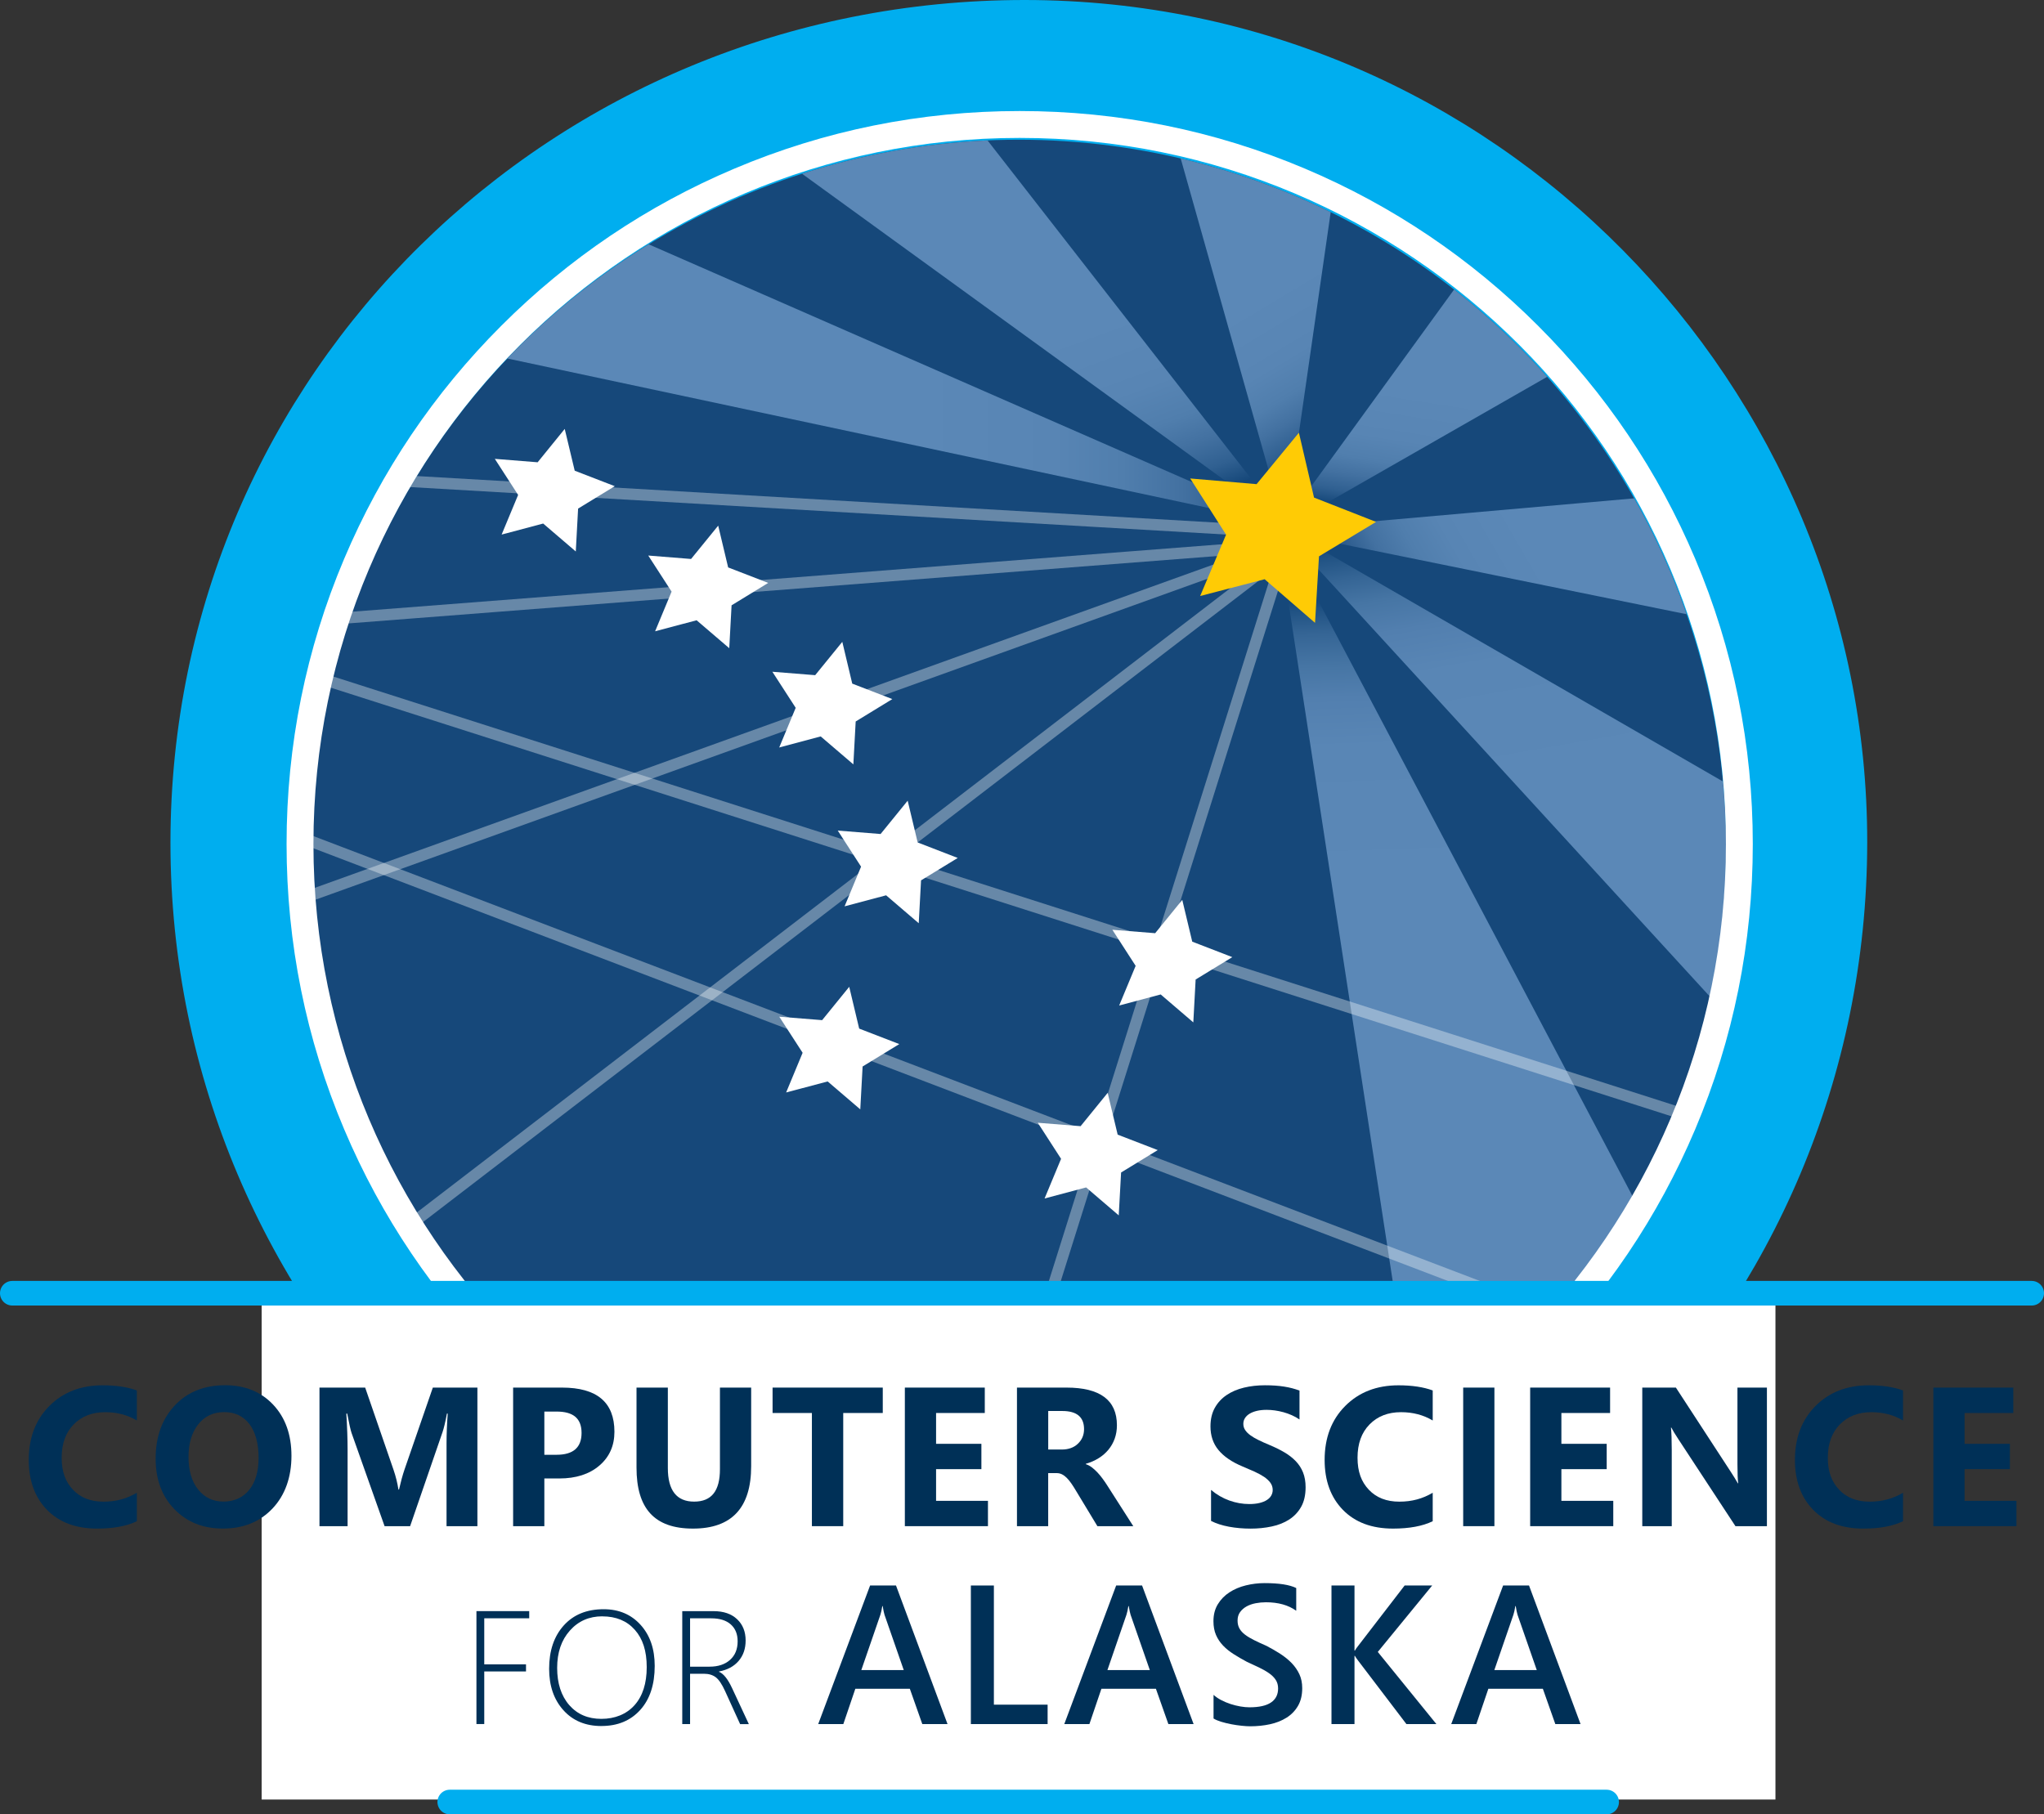 <?xml version="1.0" encoding="UTF-8"?><svg id="Layer_1" xmlns="http://www.w3.org/2000/svg" xmlns:xlink="http://www.w3.org/1999/xlink" viewBox="0 0 572.82 508.53"><rect x="0" y="0" width="572.82" height="508.53" fill="#333333" stroke="none"/><defs><style>.cls-1{fill:url(#linear-gradient-2);}.cls-2{fill:#fff;}.cls-3{fill:url(#linear-gradient-6);}.cls-4{fill:#003057;}.cls-5{fill:#00aeef;}.cls-6{stroke:#00aeef;stroke-linecap:round;stroke-width:6.9px;}.cls-6,.cls-7{fill:none;stroke-miterlimit:10;}.cls-8{fill:url(#linear-gradient-5);}.cls-9{fill:#16487a;}.cls-10{clip-path:url(#clippath);}.cls-11{fill:url(#linear-gradient-7);}.cls-12{fill:url(#linear-gradient-3);}.cls-13{fill:url(#linear-gradient);}.cls-14{fill:url(#linear-gradient-4);}.cls-7{opacity:.35;stroke:#fff;stroke-width:3.19px;}.cls-15{fill:#ffcb05;}</style><clipPath id="clippath"><circle class="cls-9" cx="285.52" cy="237.34" r="198.18"/></clipPath><linearGradient id="linear-gradient" x1="125.54" y1="103.88" x2="361.87" y2="103.88" gradientUnits="userSpaceOnUse"><stop offset=".56" stop-color="#5b88b7"/><stop offset=".72" stop-color="#5885b4"/><stop offset=".8" stop-color="#507ead"/><stop offset=".87" stop-color="#4371a1"/><stop offset=".93" stop-color="#306091"/><stop offset=".98" stop-color="#17497b"/><stop offset=".98" stop-color="#16487a"/></linearGradient><linearGradient id="linear-gradient-2" x1="253.06" y1="12.59" x2="309.08" y2="166.5" gradientUnits="userSpaceOnUse"><stop offset=".56" stop-color="#5b88b7"/><stop offset=".69" stop-color="#5885b4"/><stop offset=".76" stop-color="#507ead"/><stop offset=".81" stop-color="#4371a1"/><stop offset=".86" stop-color="#306091"/><stop offset=".9" stop-color="#17497b"/><stop offset=".9" stop-color="#16487a"/></linearGradient><linearGradient id="linear-gradient-3" x1="325.56" y1="15.37" x2="393.39" y2="128.24" gradientUnits="userSpaceOnUse"><stop offset=".55" stop-color="#5b88b7"/><stop offset=".69" stop-color="#5885b4"/><stop offset=".76" stop-color="#507ead"/><stop offset=".81" stop-color="#4371a1"/><stop offset=".86" stop-color="#306091"/><stop offset=".91" stop-color="#17497b"/><stop offset=".91" stop-color="#16487a"/></linearGradient><linearGradient id="linear-gradient-4" x1="418.5" y1="59.04" x2="403.21" y2="155.58" gradientUnits="userSpaceOnUse"><stop offset=".55" stop-color="#5b88b7"/><stop offset=".69" stop-color="#5885b4"/><stop offset=".76" stop-color="#507ead"/><stop offset=".81" stop-color="#4371a1"/><stop offset=".86" stop-color="#306091"/><stop offset=".9" stop-color="#17497b"/><stop offset=".91" stop-color="#16487a"/></linearGradient><linearGradient id="linear-gradient-5" x1="492.99" y1="131.7" x2="383.53" y2="194.9" gradientUnits="userSpaceOnUse"><stop offset=".52" stop-color="#5b88b7"/><stop offset=".67" stop-color="#5885b4"/><stop offset=".75" stop-color="#507ead"/><stop offset=".82" stop-color="#4371a1"/><stop offset=".87" stop-color="#305f90"/><stop offset=".91" stop-color="#1f5081"/></linearGradient><linearGradient id="linear-gradient-6" x1="416.18" y1="372.6" x2="408.2" y2="144.14" gradientUnits="userSpaceOnUse"><stop offset=".55" stop-color="#5b88b7"/><stop offset=".72" stop-color="#5986b5"/><stop offset=".78" stop-color="#527faf"/><stop offset=".82" stop-color="#4675a4"/><stop offset=".86" stop-color="#356595"/><stop offset=".89" stop-color="#1f5182"/><stop offset=".9" stop-color="#16487a"/></linearGradient><linearGradient id="linear-gradient-7" x1="461.07" y1="317.51" x2="428.77" y2="134.32" gradientUnits="userSpaceOnUse"><stop offset=".55" stop-color="#5b88b7"/><stop offset=".74" stop-color="#5986b5"/><stop offset=".81" stop-color="#527faf"/><stop offset=".86" stop-color="#4675a4"/><stop offset=".9" stop-color="#356595"/><stop offset=".94" stop-color="#1f5182"/><stop offset=".95" stop-color="#16487a"/></linearGradient></defs><path class="cls-5" d="m523.28,236.2c-.17,131.71-106.24,237.88-236.16,238.49-132.19.62-239.35-106.78-239.35-238.49S154.93,0,287.12,0s236.33,108.37,236.16,236.2Z"/><g><circle class="cls-9" cx="285.52" cy="237.34" r="198.18"/><g class="cls-10"><line class="cls-7" x1="360.27" y1="149.2" x2="97.64" y2="133.91"/><line class="cls-7" x1="85.46" y1="174.08" x2="356.67" y2="153.04"/><line class="cls-7" x1="77.84" y1="254.28" x2="357.65" y2="153.59"/><line class="cls-7" x1="104.01" y1="351.67" x2="363.07" y2="152.83"/><line class="cls-7" x1="294.74" y1="361.82" x2="360.78" y2="151.93"/><polygon class="cls-13" points="361.87 147.31 125.54 96.93 163.46 60.45 361.87 147.31"/><polygon class="cls-1" points="361.07 147.58 201.07 31.51 261.25 19.46 361.07 147.58"/><polygon class="cls-12" points="360.15 148.21 323.11 16.84 377.63 26.74 360.15 148.21"/><polygon class="cls-14" points="358.6 148.52 423.03 59.76 459.17 90.98 358.6 148.52"/><polygon class="cls-8" points="356.79 148.59 495.68 136.36 514.98 180.77 356.79 148.59"/><polygon class="cls-3" points="357.57 145.9 466.13 351.61 392.5 373.43 357.57 145.9"/><polygon class="cls-11" points="357.8 146.83 520.74 240.92 506.78 309.45 357.8 146.83"/><line class="cls-7" x1="66.68" y1="227.98" x2="422.05" y2="363.53"/><line class="cls-7" x1="78.6" y1="186.56" x2="485.39" y2="316.63"/></g></g><polygon class="cls-15" points="364.01 121.28 368.25 139.46 385.63 146.28 369.64 155.93 368.53 174.57 354.41 162.35 336.34 167.05 343.6 149.85 333.55 134.11 352.15 135.7 364.01 121.28"/><polygon class="cls-2" points="158.26 120.22 161.06 131.93 172.29 136.27 162.01 142.55 161.36 154.57 152.22 146.74 140.58 149.83 145.2 138.72 138.67 128.61 150.67 129.57 158.26 120.22"/><polygon class="cls-2" points="201.27 147.33 204.06 159.04 215.29 163.38 205.02 169.66 204.37 181.68 195.22 173.85 183.59 176.94 188.21 165.82 181.67 155.71 193.67 156.67 201.27 147.33"/><polygon class="cls-2" points="236.05 179.9 238.84 191.61 250.07 195.94 239.8 202.22 239.15 214.24 230 206.41 218.37 209.51 222.99 198.39 216.45 188.28 228.45 189.24 236.05 179.9"/><polygon class="cls-2" points="254.37 224.42 257.17 236.13 268.4 240.47 258.12 246.75 257.47 258.77 248.33 250.94 236.69 254.03 241.31 242.91 234.78 232.8 246.78 233.76 254.37 224.42"/><polygon class="cls-2" points="237.99 276.59 240.78 288.3 252.02 292.64 241.74 298.92 241.09 310.94 231.95 303.11 220.31 306.2 224.93 295.08 218.39 284.97 230.4 285.93 237.99 276.59"/><polygon class="cls-2" points="310.42 306.31 313.22 318.02 324.45 322.35 314.18 328.63 313.52 340.65 304.38 332.82 292.74 335.91 297.36 324.8 290.83 314.69 302.83 315.65 310.42 306.31"/><polygon class="cls-2" points="331.32 252.22 334.12 263.93 345.35 268.27 335.07 274.54 334.42 286.56 325.28 278.73 313.64 281.83 318.26 270.71 311.73 260.6 323.73 261.56 331.32 252.22"/><path class="cls-2" d="m285.76,38.65c109.31,0,197.92,88.61,197.92,197.92s-88.61,197.92-197.92,197.92-197.92-88.61-197.92-197.92S176.46,38.65,285.76,38.65m0-7.53c-27.73,0-54.64,5.43-79.97,16.15-24.47,10.35-46.44,25.16-65.3,44.03-18.87,18.87-33.68,40.84-44.03,65.3-10.72,25.33-16.15,52.24-16.15,79.97s5.43,54.64,16.15,79.97c10.35,24.47,25.16,46.44,44.03,65.3,18.87,18.87,40.84,33.68,65.3,44.03,25.33,10.72,52.24,16.15,79.97,16.15s54.64-5.43,79.97-16.15c24.47-10.35,46.44-25.16,65.3-44.03,18.87-18.87,33.68-40.84,44.03-65.3,10.72-25.33,16.15-52.24,16.15-79.97s-5.43-54.64-16.15-79.97c-10.35-24.47-25.16-46.44-44.03-65.3-18.87-18.87-40.84-33.68-65.3-44.03-25.33-10.72-52.24-16.15-79.97-16.15h0Z"/><rect class="cls-2" x="73.33" y="364.91" width="424.23" height="139.47"/><line class="cls-6" x1="3.45" y1="362.47" x2="569.37" y2="362.47"/><g><path class="cls-4" d="m38.34,426.38c-2.83,1.37-6.54,2.06-11.1,2.06-5.96,0-10.64-1.75-14.06-5.25-3.41-3.5-5.12-8.17-5.12-14,0-6.21,1.92-11.25,5.76-15.11s8.82-5.8,14.94-5.8c3.79,0,6.99.48,9.59,1.44v8.42c-2.6-1.55-5.56-2.33-8.88-2.33-3.65,0-6.59,1.15-8.83,3.44-2.24,2.29-3.36,5.4-3.36,9.32s1.06,6.75,3.17,8.98c2.11,2.23,4.96,3.34,8.53,3.34s6.54-.83,9.37-2.49v7.99Z"/><path class="cls-4" d="m62.47,428.43c-5.56,0-10.09-1.81-13.6-5.43-3.5-3.62-5.25-8.34-5.25-14.15,0-6.14,1.78-11.1,5.34-14.9s8.27-5.69,14.14-5.69c5.54,0,10.03,1.82,13.45,5.44,3.42,3.63,5.13,8.42,5.13,14.36s-1.77,11.02-5.32,14.76c-3.55,3.74-8.18,5.61-13.88,5.61Zm.38-32.64c-3.07,0-5.51,1.15-7.31,3.45-1.81,2.3-2.71,5.35-2.71,9.14s.9,6.89,2.71,9.13c1.81,2.24,4.17,3.36,7.1,3.36s5.41-1.09,7.18-3.26c1.77-2.18,2.65-5.2,2.65-9.06s-.86-7.16-2.57-9.4c-1.72-2.24-4.06-3.36-7.04-3.36Z"/><path class="cls-4" d="m133.78,427.76h-8.64v-23.24c0-2.51.11-5.28.33-8.31h-.22c-.45,2.38-.86,4.1-1.22,5.15l-9.1,26.41h-7.15l-9.26-26.14c-.25-.7-.66-2.51-1.22-5.42h-.24c.23,3.83.35,7.19.35,10.08v21.48h-7.88v-38.84h12.81l7.94,23.02c.63,1.84,1.09,3.69,1.38,5.55h.16c.49-2.15,1-4.02,1.54-5.61l7.94-22.97h12.49v38.84Z"/><path class="cls-4" d="m152.55,414.38v13.38h-8.75v-38.84h13.71c9.79,0,14.68,4.13,14.68,12.38,0,3.9-1.4,7.06-4.21,9.47-2.81,2.41-6.56,3.62-11.25,3.62h-4.17Zm0-18.74v12.11h3.44c4.66,0,6.99-2.04,6.99-6.12s-2.33-5.99-6.99-5.99h-3.44Z"/><path class="cls-4" d="m210.51,410.94c0,11.66-5.44,17.5-16.31,17.5s-15.82-5.7-15.82-17.09v-22.43h8.78v22.54c0,6.28,2.46,9.42,7.37,9.42s7.23-3.03,7.23-9.1v-22.86h8.75v22.02Z"/><path class="cls-4" d="m247.39,396.04h-11.08v31.72h-8.78v-31.72h-11.02v-7.12h30.88v7.12Z"/><path class="cls-4" d="m276.87,427.76h-23.29v-38.84h22.4v7.12h-13.65v8.64h12.7v7.1h-12.7v8.88h14.54v7.1Z"/><path class="cls-4" d="m317.59,427.76h-10.05l-6.04-9.99c-.45-.76-.88-1.44-1.3-2.03-.42-.6-.83-1.11-1.26-1.53-.42-.42-.87-.75-1.33-.98-.46-.23-.96-.34-1.5-.34h-2.36v14.87h-8.75v-38.84h13.87c9.43,0,14.14,3.52,14.14,10.56,0,1.35-.21,2.6-.62,3.75-.42,1.15-1,2.18-1.76,3.1-.76.92-1.67,1.71-2.75,2.38-1.07.67-2.27,1.19-3.59,1.57v.11c.58.18,1.14.47,1.68.88.54.41,1.06.88,1.57,1.42.51.54.99,1.12,1.45,1.75.46.62.88,1.23,1.26,1.83l7.34,11.48Zm-23.83-32.29v10.81h3.79c1.88,0,3.39-.54,4.52-1.62,1.16-1.1,1.73-2.46,1.73-4.09,0-3.39-2.03-5.09-6.09-5.09h-3.96Z"/><path class="cls-4" d="m339.39,426.27v-8.67c1.57,1.32,3.28,2.31,5.12,2.97,1.84.66,3.7.99,5.58.99,1.1,0,2.06-.1,2.88-.3.82-.2,1.51-.47,2.06-.83.55-.35.96-.77,1.23-1.25.27-.48.41-1,.41-1.56,0-.76-.22-1.44-.65-2.03s-1.03-1.15-1.77-1.65c-.75-.5-1.64-.99-2.67-1.46-1.03-.47-2.14-.95-3.33-1.44-3.03-1.26-5.29-2.81-6.79-4.63s-2.23-4.03-2.23-6.61c0-2.02.41-3.76,1.22-5.21.81-1.45,1.92-2.65,3.32-3.59,1.4-.94,3.02-1.63,4.86-2.07s3.79-.66,5.85-.66,3.81.12,5.38.37c1.56.24,3,.62,4.32,1.12v8.1c-.65-.45-1.36-.85-2.13-1.19-.77-.34-1.56-.63-2.37-.85s-1.62-.39-2.42-.5c-.8-.11-1.57-.16-2.29-.16-.99,0-1.9.09-2.71.28s-1.5.46-2.06.8c-.56.34-.99.75-1.3,1.23-.31.48-.46,1.02-.46,1.61,0,.65.17,1.23.52,1.75.34.51.83,1,1.46,1.46.63.46,1.4.91,2.3,1.35s1.92.9,3.06,1.37c1.55.65,2.95,1.34,4.19,2.07,1.24.73,2.3,1.56,3.18,2.48s1.56,1.97,2.03,3.16.71,2.56.71,4.13c0,2.17-.41,3.99-1.23,5.46-.82,1.47-1.94,2.66-3.35,3.58-1.41.91-3.05,1.57-4.92,1.96-1.87.4-3.84.6-5.92.6s-4.16-.18-6.08-.54c-1.92-.36-3.59-.9-5-1.62Z"/><path class="cls-4" d="m401.5,426.38c-2.83,1.37-6.54,2.06-11.1,2.06-5.96,0-10.64-1.75-14.06-5.25-3.41-3.5-5.12-8.17-5.12-14,0-6.21,1.92-11.25,5.76-15.11s8.82-5.8,14.94-5.8c3.79,0,6.99.48,9.59,1.44v8.42c-2.6-1.55-5.56-2.33-8.88-2.33-3.65,0-6.59,1.15-8.83,3.44-2.24,2.29-3.36,5.4-3.36,9.32s1.06,6.75,3.17,8.98c2.11,2.23,4.96,3.34,8.53,3.34s6.54-.83,9.37-2.49v7.99Z"/><path class="cls-4" d="m418.8,427.76h-8.75v-38.84h8.75v38.84Z"/><path class="cls-4" d="m452.11,427.76h-23.29v-38.84h22.4v7.12h-13.65v8.64h12.7v7.1h-12.7v8.88h14.54v7.1Z"/><path class="cls-4" d="m495.18,427.76h-8.83l-16.01-24.4c-.94-1.43-1.59-2.5-1.95-3.22h-.11c.14,1.37.22,3.47.22,6.28v21.34h-8.26v-38.84h9.42l15.41,23.65c.7,1.07,1.35,2.12,1.95,3.17h.11c-.14-.9-.22-2.68-.22-5.34v-21.48h8.26v38.84Z"/><path class="cls-4" d="m533.3,426.38c-2.83,1.37-6.54,2.06-11.1,2.06-5.96,0-10.64-1.75-14.06-5.25-3.41-3.5-5.12-8.17-5.12-14,0-6.21,1.92-11.25,5.76-15.11s8.82-5.8,14.94-5.8c3.79,0,6.99.48,9.59,1.44v8.42c-2.6-1.55-5.56-2.33-8.88-2.33-3.65,0-6.59,1.15-8.83,3.44-2.24,2.29-3.36,5.4-3.36,9.32s1.06,6.75,3.17,8.98c2.11,2.23,4.96,3.34,8.53,3.34s6.54-.83,9.37-2.49v7.99Z"/><path class="cls-4" d="m565.1,427.76h-23.29v-38.84h22.4v7.12h-13.65v8.64h12.7v7.1h-12.7v8.88h14.54v7.1Z"/><path class="cls-4" d="m135.71,453.58v12.91h11.7v1.99h-11.7v14.74h-2.19v-31.65h14.79v2.01h-12.6Z"/><path class="cls-4" d="m168.56,483.78c-4.47,0-8.04-1.49-10.69-4.46-2.66-2.97-3.98-6.83-3.98-11.59,0-5.05,1.36-9.09,4.09-12.13,2.73-3.04,6.46-4.56,11.18-4.56,4.27,0,7.72,1.46,10.36,4.38,2.64,2.92,3.96,6.75,3.96,11.49,0,5.24-1.35,9.36-4.06,12.36s-6.33,4.5-10.86,4.5Zm.22-30.75c-3.68,0-6.71,1.33-9.08,4-2.38,2.66-3.56,6.15-3.56,10.46s1.13,7.82,3.38,10.41c2.25,2.58,5.25,3.87,9.01,3.87s7.01-1.28,9.29-3.83c2.28-2.55,3.42-6.11,3.42-10.67s-1.11-7.96-3.34-10.47c-2.23-2.51-5.26-3.76-9.1-3.76Z"/><path class="cls-4" d="m207.41,483.23l-4.22-9.27c-.87-1.91-1.74-3.2-2.6-3.85-.87-.65-1.96-.98-3.27-.98h-3.93v14.1h-2.19v-31.65h8.78c2.8,0,4.99.75,6.59,2.26,1.6,1.51,2.39,3.5,2.39,5.97,0,2.28-.65,4.19-1.96,5.72s-3.14,2.52-5.5,2.96v.09c1.25.5,2.47,2.02,3.66,4.57l4.7,10.09h-2.47Zm-14.02-29.64v13.55h5.45c2.41,0,4.33-.63,5.75-1.9s2.13-3,2.13-5.21c0-2.02-.64-3.59-1.92-4.73s-3.11-1.71-5.5-1.71h-5.92Z"/><path class="cls-4" d="m265.54,483.23h-7.07l-3.49-9.89h-15.28l-3.36,9.89h-7.04l14.54-38.84h7.26l14.44,38.84Zm-12.27-15.14l-5.39-15.49c-.16-.51-.33-1.32-.51-2.44h-.11c-.16,1.03-.34,1.84-.54,2.44l-5.34,15.49h11.89Z"/><path class="cls-4" d="m293.59,483.23h-21.51v-38.84h6.45v33.4h15.06v5.44Z"/><path class="cls-4" d="m334.5,483.23h-7.07l-3.49-9.89h-15.28l-3.36,9.89h-7.04l14.54-38.84h7.26l14.44,38.84Zm-12.27-15.14l-5.39-15.49c-.16-.51-.33-1.32-.51-2.44h-.11c-.16,1.03-.34,1.84-.54,2.44l-5.33,15.49h11.89Z"/><path class="cls-4" d="m340.09,481.68v-6.64c.6.54,1.3,1.03,2.13,1.46.82.43,1.69.8,2.61,1.1s1.84.53,2.76.69c.92.16,1.77.24,2.55.24,2.71,0,4.73-.45,6.05-1.35,1.33-.9,1.99-2.21,1.99-3.93,0-.92-.22-1.72-.66-2.4s-1.06-1.3-1.86-1.86-1.73-1.1-2.8-1.61c-1.08-.51-2.23-1.05-3.45-1.61-1.32-.7-2.55-1.42-3.68-2.14-1.14-.72-2.13-1.52-2.97-2.4-.84-.88-1.5-1.86-1.98-2.97s-.72-2.39-.72-3.87c0-1.82.41-3.41,1.23-4.75.82-1.34,1.9-2.46,3.25-3.33,1.34-.88,2.88-1.53,4.59-1.95,1.72-.42,3.47-.64,5.25-.64,4.06,0,7.02.46,8.88,1.38v6.37c-2.2-1.59-5.04-2.38-8.5-2.38-.96,0-1.91.09-2.86.27-.95.18-1.8.48-2.55.89-.75.42-1.36.95-1.83,1.6-.47.65-.7,1.44-.7,2.36,0,.87.18,1.62.54,2.25s.89,1.21,1.58,1.73c.69.52,1.54,1.03,2.55,1.53,1,.5,2.16,1.03,3.48,1.61,1.35.7,2.63,1.45,3.83,2.22,1.2.78,2.26,1.63,3.17,2.57.91.94,1.63,1.98,2.17,3.13s.8,2.45.8,3.91c0,1.97-.4,3.63-1.19,4.98-.79,1.35-1.86,2.46-3.21,3.3-1.34.85-2.89,1.46-4.64,1.84-1.75.38-3.6.57-5.55.57-.65,0-1.45-.05-2.4-.15-.95-.1-1.92-.24-2.91-.43s-1.93-.42-2.82-.69c-.88-.27-1.6-.58-2.14-.92Z"/><path class="cls-4" d="m402.54,483.23h-8.4l-13.52-17.77c-.51-.67-.81-1.12-.92-1.35h-.11v19.12h-6.45v-38.84h6.45v18.25h.11c.22-.4.52-.84.92-1.33l13.03-16.93h7.72l-15.25,18.63,16.41,20.21Z"/><path class="cls-4" d="m442.94,483.23h-7.07l-3.49-9.89h-15.28l-3.36,9.89h-7.04l14.54-38.84h7.26l14.44,38.84Zm-12.27-15.14l-5.39-15.49c-.16-.51-.33-1.32-.51-2.44h-.11c-.16,1.03-.34,1.84-.54,2.44l-5.34,15.49h11.89Z"/></g><line class="cls-6" x1="126.04" y1="505.08" x2="450.25" y2="505.08"/></svg>
